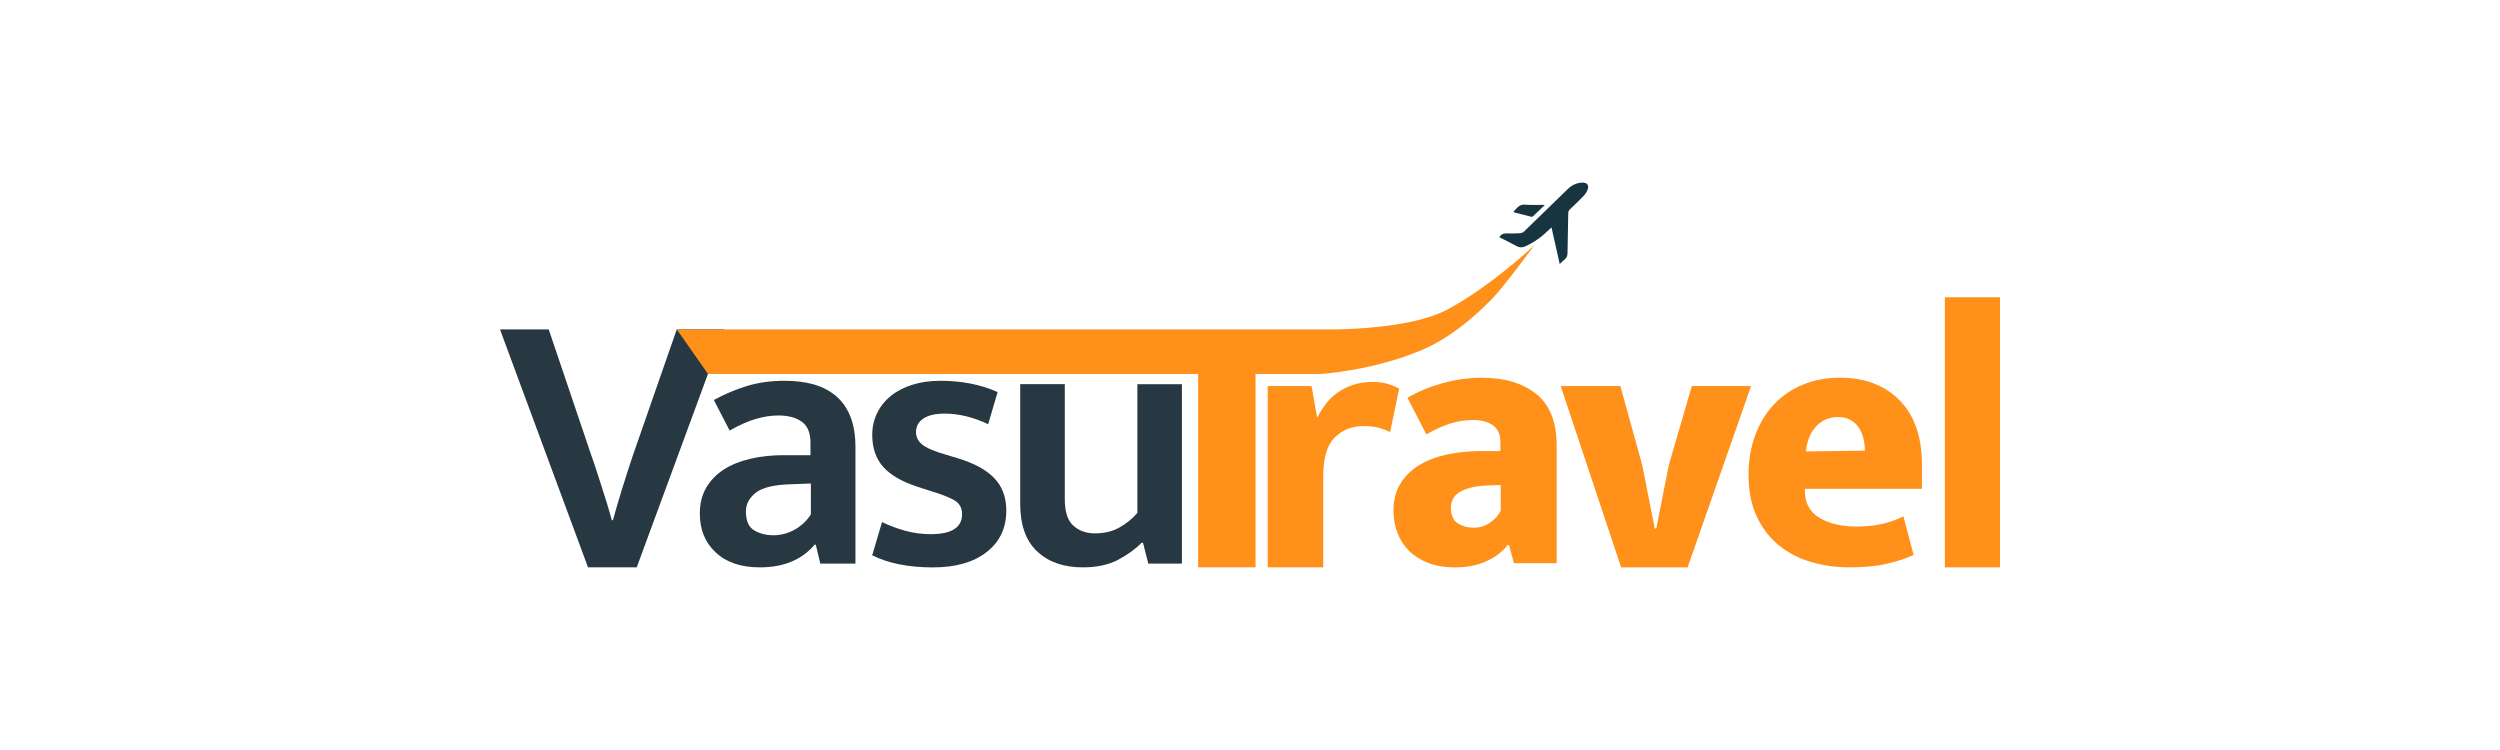 <?xml version="1.0" encoding="UTF-8"?>
<svg id="Layer_1" data-name="Layer 1" xmlns="http://www.w3.org/2000/svg" viewBox="0 0 720 216">
  <defs>
    <style>
      .cls-1 {
        fill: #173540;
      }

      .cls-1, .cls-2, .cls-3 {
        stroke-width: 0px;
      }

      .cls-2 {
        fill: #273842;
      }

      .cls-3 {
        fill: #ff901a;
      }
    </style>
  </defs>
  <path class="cls-2" d="M205.57,115.21c3.19-1.74,6.42-3.1,9.68-4.08,3.26-.98,6.85-1.47,10.77-1.47,3.05,0,5.8.35,8.27,1.03,2.46.69,4.61,1.79,6.42,3.32,1.81,1.52,3.21,3.5,4.19,5.93.98,2.43,1.47,5.39,1.47,8.86v33.51h-10.12l-1.3-5.44h-.33c-3.7,4.36-8.96,6.53-15.77,6.53-5.44,0-9.68-1.43-12.73-4.3-3.05-2.86-4.57-6.58-4.57-11.15,0-2.9.61-5.4,1.85-7.51,1.23-2.1,2.92-3.85,5.06-5.22,2.14-1.38,4.69-2.41,7.67-3.1s6.2-1.03,9.68-1.03h7.61v-3.59c0-2.83-.83-4.84-2.5-6.04s-3.92-1.8-6.74-1.8c-2.03,0-4.19.33-6.47.98-2.28.66-4.81,1.78-7.56,3.37l-4.57-8.81ZM233.53,139.25l-5.87.22c-4.79.14-8.12.96-10.01,2.44-1.89,1.49-2.83,3.29-2.83,5.39,0,2.68.8,4.5,2.39,5.44,1.59.95,3.44,1.41,5.55,1.41s4.11-.52,6.04-1.58c1.92-1.05,3.5-2.52,4.73-4.41v-8.92Z"/>
  <path class="cls-2" d="M284.59,122.17c-4.28-2.03-8.45-3.05-12.51-3.05-2.68,0-4.73.47-6.15,1.42s-2.12,2.25-2.12,3.92c0,1.38.58,2.56,1.74,3.53,1.16.98,3.48,1.98,6.96,2.99l3.26.98c4.64,1.38,8.14,3.26,10.5,5.66s3.54,5.55,3.54,9.47c0,5-1.89,8.97-5.66,11.91-3.77,2.94-8.92,4.41-15.45,4.41-7.04,0-12.87-1.16-17.51-3.48l2.83-9.57c2.1,1.01,4.33,1.85,6.69,2.5,2.35.65,4.8.98,7.34.98,6.02,0,9.03-1.92,9.03-5.77,0-1.74-.71-3.05-2.12-3.92-1.41-.87-3.82-1.81-7.23-2.83l-3.37-1.09c-4.5-1.45-7.82-3.35-9.95-5.71s-3.21-5.46-3.21-9.3c0-2.25.47-4.33,1.41-6.26.94-1.92,2.26-3.57,3.97-4.95,1.7-1.38,3.77-2.45,6.2-3.21,2.43-.76,5.13-1.14,8.1-1.14s5.86.27,8.65.81c2.79.55,5.38,1.36,7.78,2.45l-2.72,9.25Z"/>
  <path class="cls-2" d="M327.55,110.64h12.84v51.67h-9.68l-1.52-5.98h-.44c-1.67,1.74-3.88,3.35-6.64,4.84-2.76,1.49-6.2,2.23-10.34,2.23-5.44,0-9.79-1.52-13.05-4.57-3.27-3.05-4.9-7.62-4.9-13.71v-34.48h12.84v33.18c0,3.56.81,6.08,2.45,7.56,1.63,1.49,3.72,2.23,6.26,2.23,2.68,0,5.02-.56,7.02-1.69,1.99-1.12,3.71-2.51,5.17-4.19v-37.1Z"/>
  <path class="cls-3" d="M365.1,163.4v-52.22h12.62l1.63,9.14c.65-1.3,1.45-2.59,2.39-3.86s2.07-2.37,3.37-3.32c1.31-.94,2.81-1.7,4.52-2.28s3.61-.87,5.71-.87c1.59,0,3.06.2,4.41.6s2.41.85,3.21,1.36l-2.61,12.51c-.8-.44-1.81-.84-3.05-1.2-1.24-.36-2.76-.55-4.57-.55-3.34,0-6.11,1.09-8.32,3.27-2.21,2.17-3.32,5.95-3.32,11.31v26.11h-15.99Z"/>
  <path class="cls-3" d="M405.35,114.56c2.97-1.74,6.33-3.14,10.06-4.19,3.73-1.05,7.56-1.58,11.48-1.58,6.45,0,11.64,1.56,15.56,4.68s5.87,8.09,5.87,14.91v33.83h-12.3l-1.41-5.22h-.44c-1.45,1.89-3.46,3.42-6.04,4.62s-5.6,1.8-9.08,1.8c-2.97,0-5.57-.44-7.78-1.31-2.21-.87-4.04-2.03-5.49-3.48s-2.56-3.17-3.32-5.17c-.76-1.99-1.14-4.11-1.14-6.36,0-3.05.67-5.66,2.01-7.83,1.34-2.18,3.16-3.95,5.44-5.33,2.28-1.37,4.96-2.39,8.05-3.05,3.08-.65,6.36-.98,9.84-.98h5.44v-2.83c0-1.96-.69-3.46-2.06-4.52-1.38-1.05-3.34-1.58-5.87-1.58-2.18,0-4.32.33-6.42.98-2.1.66-4.42,1.7-6.96,3.16l-5.44-10.55ZM432.22,139.69l-3.59.11c-2.03.07-3.74.29-5.11.66s-2.48.81-3.31,1.36c-.84.54-1.43,1.2-1.8,1.95-.36.76-.55,1.54-.55,2.34,0,2.25.67,3.79,2.01,4.62,1.34.84,2.88,1.25,4.62,1.25s3.32-.51,4.73-1.52c1.42-1.02,2.41-2.14,2.99-3.37v-7.4Z"/>
  <path class="cls-3" d="M487.23,111.19h17.08l-18.28,52.22h-19.14l-17.41-52.22h17.19l6.31,22.84,3.59,18.17h.44l3.59-18.17,6.64-22.84Z"/>
  <path class="cls-3" d="M553.52,140.78h-33.73v.43c0,3.63,1.42,6.28,4.24,7.94,2.83,1.67,6.38,2.5,10.66,2.5,2.97,0,5.58-.29,7.83-.87,2.25-.58,4.13-1.27,5.66-2.07l2.94,11.1c-1.96.94-4.44,1.78-7.45,2.5s-6.69,1.09-11.04,1.09c-3.92,0-7.63-.53-11.15-1.58-3.52-1.05-6.6-2.66-9.25-4.84s-4.75-4.93-6.31-8.27c-1.56-3.34-2.34-7.32-2.34-11.97,0-4.13.63-7.92,1.91-11.37,1.27-3.45,3.06-6.4,5.38-8.87,2.32-2.46,5.1-4.37,8.32-5.71,3.23-1.34,6.8-2.01,10.72-2.01,7.18,0,12.91,2.17,17.19,6.53,4.28,4.35,6.42,10.55,6.42,18.6v6.86ZM537.09,129.79c0-1.23-.15-2.43-.44-3.59-.29-1.16-.74-2.19-1.36-3.1s-1.41-1.63-2.39-2.17c-.98-.55-2.16-.82-3.53-.82-2.54,0-4.64.89-6.31,2.67s-2.65,4.19-2.94,7.23l16.97-.22Z"/>
  <path class="cls-3" d="M560.12,163.4v-77.79h15.88v77.79h-15.88Z"/>
  <path class="cls-2" d="M158.03,94.87l12.29,36.34c.44,1.16.9,2.54,1.41,4.13.51,1.6,1.03,3.23,1.58,4.9.55,1.67,1.07,3.34,1.58,5,.51,1.67.94,3.19,1.31,4.57h.33c.36-1.3.78-2.77,1.25-4.41.47-1.63.96-3.27,1.47-4.89.51-1.63,1.01-3.23,1.52-4.79.51-1.56.98-2.99,1.41-4.3l12.73-36.55h13.71l-25.24,68.53h-14.03l-25.35-68.53h14.03Z"/>
  <g>
    <path class="cls-1" d="M449.2,76.05c-.81-3.6-1.57-7.01-2.37-10.56-.33.31-.6.55-.86.81-1.96,1.92-4.15,3.51-6.67,4.64-.85.38-1.64.42-2.5-.05-1.65-.9-3.33-1.73-5.01-2.59.55-.82,1.2-1.13,2.13-1.08,1.28.07,2.57.02,3.85-.06.39-.02.86-.19,1.13-.46,4.24-4.08,8.45-8.19,12.66-12.3,1.16-1.13,2.54-1.74,4.14-1.81,1.39-.06,2.03.79,1.52,2.09-.27.67-.72,1.31-1.22,1.84-1.23,1.28-2.52,2.49-3.81,3.71-.36.34-.53.67-.53,1.19-.05,3.8-.17,7.6-.21,11.4,0,.85-.25,1.48-.92,1.99-.42.32-.79.72-1.33,1.23Z"/>
    <path class="cls-1" d="M435.87,60.96c.98-.96,1.64-2.17,3.33-2.02,1.7.15,3.43.05,5.14.06.14,0,.29.02.57.04-1.2,1.15-2.3,2.21-3.42,3.26-.11.1-.33.17-.46.13-1.6-.39-3.19-.8-4.78-1.21-.11-.03-.2-.13-.39-.26Z"/>
  </g>
  <path class="cls-3" d="M416.84,89.15c-5.19,2.75-12.67,4.19-19.51,4.94-9.08,1-17.03.77-17.03.77h-185.38l8.98,12.84h141.16v55.7h16.54v-55.7h18.71s15.12-.89,29.29-6.94c8.66-3.7,15.6-10.16,19.95-14.51,3.3-3.3,12.33-15.6,12.33-15.6,0,0-2.28,2.15-5.83,5.11-4.85,4.04-12.08,9.62-19.19,13.38Z"/>
</svg>